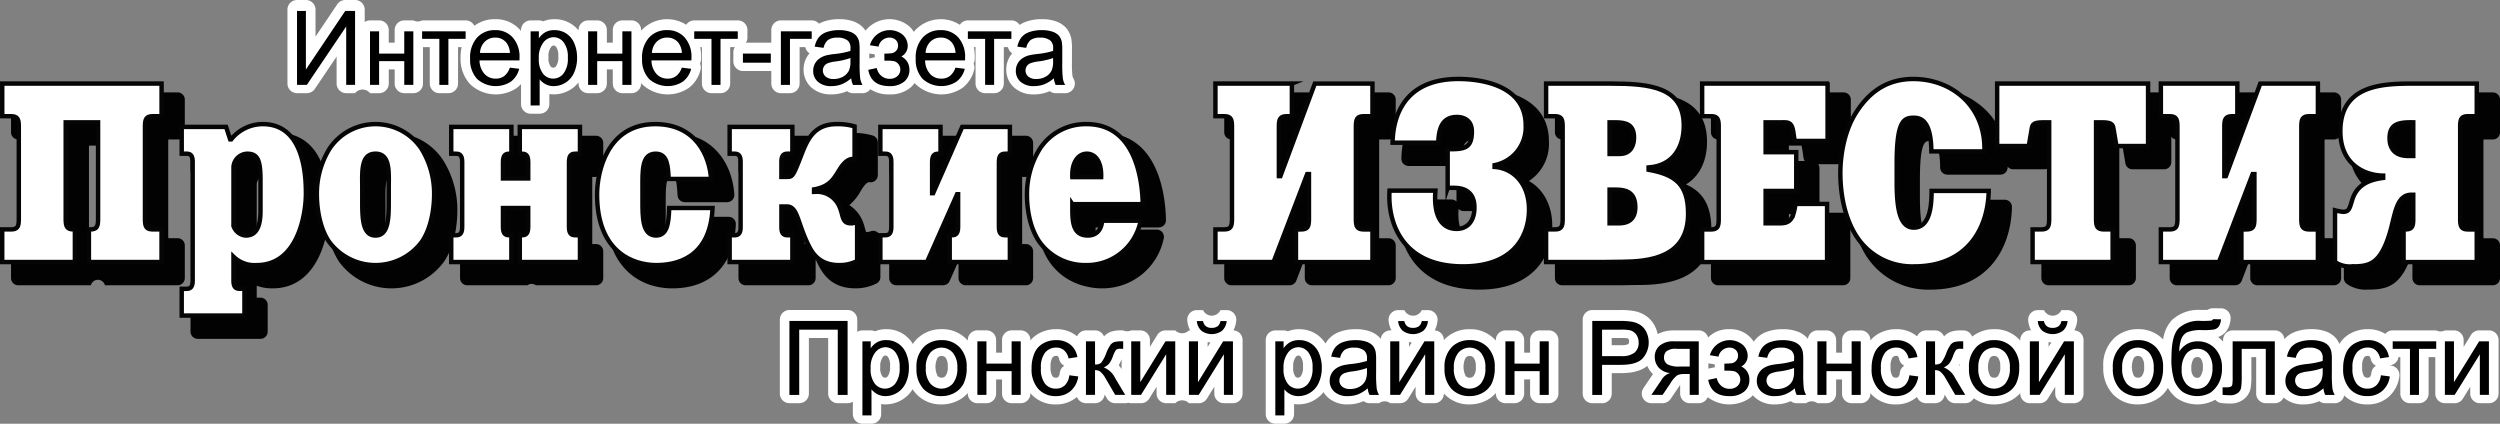 <svg xmlns="http://www.w3.org/2000/svg" id="Layer_1" data-name="Layer 1" width="563.48" height="95.504" viewBox="0 0 563.48 95.504">
  <rect x="0" y="0" width="563.48" height="95.504" fill="#808080" stroke="none"/>
  <defs>
    <style>
      .cls-1 {
        fill: #020202;
      }

      .cls-2, .cls-3 {
        fill: #fff;
      }

      .cls-2 {
        stroke: #050505;
        stroke-miterlimit: 22.926;
      }
    </style>
  </defs>
  <title>logo</title>
  <g>
    <g>
      <g>
        <path class="cls-1" d="M389.173,169.527H353.258a1.626,1.626,0,0,0-1.627,1.627v7.355a1.626,1.626,0,0,0,1.627,1.627h1.954c0.048,0,.089,0,0.126,0a6.209,6.209,0,0,1,.029.669v20.917a6.209,6.209,0,0,1-.029.669c-0.037,0-.078,0-0.126,0h-1.954a1.626,1.626,0,0,0-1.627,1.627v7.355A1.626,1.626,0,0,0,353.258,213h16.377a1.627,1.627,0,0,1,3.16,0h16.377a1.626,1.626,0,0,0,1.627-1.627v-7.355a1.626,1.626,0,0,0-1.627-1.627h-1.954l-0.127,0a6.209,6.209,0,0,1-.029-0.669V180.807a6.209,6.209,0,0,1,.029-0.669l0.127,0h1.954a1.626,1.626,0,0,0,1.627-1.627v-7.355A1.626,1.626,0,0,0,389.173,169.527Zm-17.958,34.109a1.627,1.627,0,0,0-1.58-1.239h-0.287c-0.048,0-.089,0-0.126,0a6.209,6.209,0,0,1-.029-0.669v-20.21h4.045v20.21a6.394,6.394,0,0,1-.028.669l-0.127,0H372.8A1.628,1.628,0,0,0,371.215,203.635Z" transform="translate(-349.143 -148.701)"/>
        <path class="cls-1" d="M437.391,178.664a13.557,13.557,0,0,0-11.706,6.255,19.161,19.161,0,0,0-2.62,6.435c-1.311-10.912-7.32-12.69-11.076-12.69a11.152,11.152,0,0,0-6.574,2.227l-0.155-.474a1.626,1.626,0,0,0-1.546-1.121h-10a1.626,1.626,0,0,0-1.627,1.627v6.034a1.626,1.626,0,0,0,1.627,1.627h0.838c0,0.06.006,0.131,0.006,0.212v26.778c0,0.082,0,.152-0.006.212h-0.838a1.626,1.626,0,0,0-1.627,1.627v6.034a1.626,1.626,0,0,0,1.627,1.627h14.136a1.626,1.626,0,0,0,1.627-1.627v-6.034a1.626,1.626,0,0,0-1.627-1.627h-0.838c0-.06-0.006-0.131-0.006-0.212v-2.467a10.272,10.272,0,0,0,3.6.588c7.9,0,11.234-7.146,12.3-13.182a18.36,18.36,0,0,0,2.61,7.114,14.642,14.642,0,0,0,23.739,0c2.684-4.027,2.974-9.367,2.974-11.476a21.009,21.009,0,0,0-3.134-11.226A13.559,13.559,0,0,0,437.391,178.664Zm-1.369,15c-0.019-1.761-.044-4.172.637-4.862a1.331,1.331,0,0,1,1.463,0c0.682,0.689.656,3.1,0.637,4.861,0,0.354-.007.705-0.007,1.051v2.873c0,3.386-.1,6.188-1.362,6.188s-1.361-2.8-1.361-6.188v-2.873C436.03,194.368,436.027,194.015,436.023,193.662Zm-26.177-.731v6.953c0,3.89-1.2,3.89-1.706,3.89a1.475,1.475,0,0,1-1.131-.912V190.089c0.294-1.507,1.149-1.507,1.476-1.507C409.275,188.582,409.846,188.582,409.846,192.932Z" transform="translate(-349.143 -148.701)"/>
        <path class="cls-1" d="M483.48,179.3H469.919a1.627,1.627,0,0,1-1.9,0H454.461a1.626,1.626,0,0,0-1.627,1.627v6.034a1.626,1.626,0,0,0,1.627,1.627H455.3c0,0.06.006,0.131,0.006,0.212v14.711c0,0.082,0,.152-0.006.212h-0.839a1.626,1.626,0,0,0-1.627,1.627v6.034A1.626,1.626,0,0,0,454.461,213h13.561a1.627,1.627,0,0,1,1.9,0H483.48a1.626,1.626,0,0,0,1.627-1.627v-6.034a1.626,1.626,0,0,0-1.627-1.627h-0.839c0-.06-0.006-0.131-0.006-0.212V188.794c0-.082,0-0.152.006-0.212h0.838a1.626,1.626,0,0,0,1.627-1.627v-6.034A1.626,1.626,0,0,0,483.48,179.3Zm-14.509,8.982a1.617,1.617,0,0,0,.948.3h0.264c0,0.06.006,0.131,0.006,0.212V190.9h-2.436v-2.109c0-.082,0-0.152.006-0.212h0.264A1.617,1.617,0,0,0,468.971,188.277Zm0,15.745a1.617,1.617,0,0,0-.948-0.3h-0.264c0-.06-0.006-0.131-0.006-0.212v-2.683h2.436v2.683c0,0.082,0,.152-0.006.212h-0.264A1.617,1.617,0,0,0,468.971,204.022Z" transform="translate(-349.143 -148.701)"/>
        <path class="cls-1" d="M513.366,197.569H503.6a1.626,1.626,0,0,0-1.625,1.573c-0.14,4.279-.725,4.633-1.363,4.633-0.321,0-.761,0-1.092-1.273a21.19,21.19,0,0,1-.327-4.723v-3.754c0-2.024-.01-4.543.688-5.242a0.831,0.831,0,0,1,.675-0.2c0.791,0,1.086.529,1.277,3.66l0.032,0.509a1.626,1.626,0,0,0,1.623,1.521h9.539a1.627,1.627,0,0,0,1.624-1.722c-0.377-6.4-4.325-13.885-14.209-13.885-11.626,0-14.728,10.992-14.728,17.486,0,12.935,7.727,17.544,14.958,17.544,8.7,0,13.918-5.258,14.325-14.426A1.626,1.626,0,0,0,513.366,197.569Z" transform="translate(-349.143 -148.701)"/>
        <path class="cls-1" d="M546.878,201.02a1.626,1.626,0,0,0-1.5-.187,3.043,3.043,0,0,1-.867.184,1.291,1.291,0,0,1-.152-0.008,6.612,6.612,0,0,1-.257-0.839,11.6,11.6,0,0,0-.583-1.769,7.723,7.723,0,0,0-2.951-3.467,10.8,10.8,0,0,0,2.507-3.077c0.193-.312.388-0.629,0.577-0.909,0.888-1.243,1.293-1.2,1.532-1.169A1.627,1.627,0,0,0,547,188.162v-7.355a1.626,1.626,0,0,0-1.137-1.551,14.95,14.95,0,0,0-4.512-.592c-4.736,0-6.955,2.541-8.372,5.38v-3.122a1.626,1.626,0,0,0-1.627-1.627H517.219a1.626,1.626,0,0,0-1.627,1.627v6.034a1.626,1.626,0,0,0,1.627,1.627h0.838c0,0.06.006,0.131,0.006,0.212v14.711c0,0.082,0,.152-0.006.212h-0.839a1.626,1.626,0,0,0-1.627,1.627v6.034A1.626,1.626,0,0,0,517.219,213h14.136a1.626,1.626,0,0,0,1.627-1.627v-4.24q0.084,0.189.172,0.382c1,2.158,2.85,6.174,8.774,6.174a10.243,10.243,0,0,0,4.75-1.091,1.627,1.627,0,0,0,.9-1.455v-8.792A1.627,1.627,0,0,0,546.878,201.02Zm-16.367-11.039v-1.187c0-.082,0-0.152.006-0.212H531.1C530.894,189.1,530.688,189.6,530.511,189.981Zm0.844,13.736h-0.839c0-.06-0.006-0.131-0.006-0.212v-2.687a14.647,14.647,0,0,1,1,2.49q0.074,0.214.153,0.439A1.639,1.639,0,0,0,531.355,203.717Z" transform="translate(-349.143 -148.701)"/>
        <path class="cls-1" d="M580.375,179.3H569.629a1.625,1.625,0,0,0-1.489.973l-1.769,4.034v-3.381a1.626,1.626,0,0,0-1.627-1.627H551.183a1.626,1.626,0,0,0-1.627,1.627v6.034a1.626,1.626,0,0,0,1.627,1.627h0.839c0,0.06.006,0.131,0.006,0.212v14.711c0,0.082,0,.152-0.006.212h-0.839a1.626,1.626,0,0,0-1.627,1.627v6.034A1.626,1.626,0,0,0,551.183,213H561.7a1.627,1.627,0,0,0,1.487-.967l2-4.511v3.851A1.626,1.626,0,0,0,566.813,213h13.562A1.626,1.626,0,0,0,582,211.378v-6.034a1.626,1.626,0,0,0-1.627-1.627h-0.839c0-.06-0.006-0.131-0.006-0.212V188.794c0-.082,0-0.152.006-0.212h0.839A1.626,1.626,0,0,0,582,186.956v-6.034A1.626,1.626,0,0,0,580.375,179.3Zm-13.5,24.422,0.206-.465v0.253c0,0.082,0,.152-0.006.212h-0.2Zm-2.382-15.135-0.015.035,0-.035h0.014Z" transform="translate(-349.143 -148.701)"/>
        <path class="cls-1" d="M611.475,199.475a1.626,1.626,0,0,0,.468-1.166c-0.069-4.608-1.3-19.645-14.268-19.645a13.87,13.87,0,0,0-11.866,6.237,20.72,20.72,0,0,0-3.207,11.307c0,2.563.386,7.445,2.974,11.36,3.789,5.684,10.043,6.126,11.869,6.126a14.081,14.081,0,0,0,14.006-11.3,1.626,1.626,0,0,0-1.594-1.949H601.18a1.626,1.626,0,0,0-1.62,1.486c-0.142,1.628-.887,1.847-1.6,1.847-0.95,0-1.849,0-1.878-3.815h14.233A1.626,1.626,0,0,0,611.475,199.475Zm-15.317-8.859a3.147,3.147,0,0,1,.71-1.642,1.124,1.124,0,0,1,1.67-.044,3.166,3.166,0,0,1,.7,1.687h-3.078Z" transform="translate(-349.143 -148.701)"/>
        <path class="cls-1" d="M662.1,169.527H649.109a1.626,1.626,0,0,0-1.524,1.059l-2.021,5.434v-4.867a1.626,1.626,0,0,0-1.627-1.627H626.7a1.626,1.626,0,0,0-1.627,1.627v7.355a1.626,1.626,0,0,0,1.627,1.627h1.954c0.048,0,.089,0,0.126,0a6.209,6.209,0,0,1,.029.669v20.917a6.209,6.209,0,0,1-.029.669c-0.037,0-.078,0-0.126,0H626.7a1.626,1.626,0,0,0-1.627,1.627v7.355A1.626,1.626,0,0,0,626.7,213h13.1a1.626,1.626,0,0,0,1.519-1.045l1.911-4.994v4.413A1.626,1.626,0,0,0,644.856,213H662.1a1.626,1.626,0,0,0,1.627-1.627v-7.355A1.626,1.626,0,0,0,662.1,202.4h-1.954l-0.127,0a6.209,6.209,0,0,1-.029-0.669V180.807a6.209,6.209,0,0,1,.029-0.669l0.127,0H662.1a1.626,1.626,0,0,0,1.627-1.627v-7.355A1.626,1.626,0,0,0,662.1,169.527ZM644.978,202.4l1.183-3.092v2.42a6.209,6.209,0,0,1-.029.669l-0.127,0h-1.028Zm-0.944-22.263-1.4,3.767v-3.093a6.209,6.209,0,0,1,.029-0.669c0.037,0,.078,0,0.126,0h1.149Z" transform="translate(-349.143 -148.701)"/>
        <path class="cls-1" d="M693.759,189.5a10.042,10.042,0,0,0,4.5-8.924c0-11.213-12.856-12.085-16.8-12.085-15.109,0-16.412,12.227-16.452,15.975a1.626,1.626,0,0,0,1.627,1.643h10.286a1.627,1.627,0,0,0,.5-0.078v8.087a1.626,1.626,0,0,0-1.132-.459H665.95a1.627,1.627,0,0,0-1.623,1.515c-0.172,2.511-.09,8.865,4.367,13.637,3.2,3.429,7.847,5.168,13.805,5.168,12.172,0,16.509-7.46,16.509-14.441C699.009,194.993,696.978,191.307,693.759,189.5Zm-12.638-9.194c1.764,0,1.764,1.073,1.764,1.649a2.852,2.852,0,0,1-.392,1.943c-0.5.481-2.523,0.423-3.392,0.4a1.573,1.573,0,0,0-.542.076C678.729,180.308,680.109,180.308,681.12,180.308Zm-3.233,15.483a1.621,1.621,0,0,0,1.165.491h1.379c2.179,0,3.029.785,3.029,2.8,0,2.124-.806,3.2-2.4,3.2a2.585,2.585,0,0,1-2.017-.806C678.122,200.473,677.714,198.462,677.887,195.791Z" transform="translate(-349.143 -148.701)"/>
        <path class="cls-1" d="M729.141,190.27c3.011-1.8,4.751-5.2,4.751-9.635,0-11.108-10.938-11.108-18.176-11.108h-14.48a1.626,1.626,0,0,0-1.627,1.627v7.355a1.626,1.626,0,0,0,1.627,1.627h1.954c0.048,0,.089,0,0.126,0a6.209,6.209,0,0,1,.029.669v20.917a6.209,6.209,0,0,1-.029.669c-0.037,0-.078,0-0.126,0h-1.954a1.626,1.626,0,0,0-1.627,1.627v7.355A1.626,1.626,0,0,0,701.236,213h12.412c0.786,0,1.572-.014,2.358-0.029,0.766-.014,1.531-0.029,2.312-0.029,4.527-.043,16.552-0.158,16.552-12.487C734.869,194.669,732.7,191.828,729.141,190.27Zm-9.419,8.753c0,1.472-.522,1.993-1.994,1.993h-0.557v-4.331C719.049,196.709,719.722,197.1,719.722,199.023Zm-1.936-13.636h-0.615v-3.868c2.173,0.05,2.263.587,2.263,1.817C719.434,185.387,718.321,185.387,717.785,185.387Z" transform="translate(-349.143 -148.701)"/>
        <path class="cls-1" d="M764.564,196.65h-5.981a1.624,1.624,0,0,0,.654-1.3v-8.735a1.619,1.619,0,0,0-.273-0.9h5.714a1.626,1.626,0,0,0,1.627-1.627v-12.93a1.626,1.626,0,0,0-1.627-1.627H736.407a1.626,1.626,0,0,0-1.627,1.627v7.355a1.626,1.626,0,0,0,1.627,1.627h1.954c0.048,0,.089,0,0.126,0a6.209,6.209,0,0,1,.029.669v20.917a6.209,6.209,0,0,1-.029.669c-0.037,0-.078,0-0.126,0h-1.954a1.626,1.626,0,0,0-1.627,1.627v7.355A1.626,1.626,0,0,0,736.407,213h28.157a1.626,1.626,0,0,0,1.627-1.627v-13.1A1.626,1.626,0,0,0,764.564,196.65Zm-8.744,1.464a10.572,10.572,0,0,1-.4,1.952c-0.266.921-.526,0.966-1.828,0.951h-1.246v-4.045h4.125A1.626,1.626,0,0,0,755.82,198.114Zm-3.478-16.6,2.166,0c0.214,0,.491-0.006.657,0.01a2.455,2.455,0,0,1,.112.384c0.061,0.274.1,0.565,0.169,1.023,0.053,0.361.119,0.812,0.215,1.41a1.613,1.613,0,0,0,.252.645h-3.57v-3.47Z" transform="translate(-349.143 -148.701)"/>
        <path class="cls-1" d="M875.193,169.527H862.206a1.626,1.626,0,0,0-1.524,1.059l-2.021,5.434v-4.867a1.626,1.626,0,0,0-1.627-1.627H839.8a1.614,1.614,0,0,1-2.877,0H802.9a1.626,1.626,0,0,0-1.627,1.627V182A16.327,16.327,0,0,0,797,173.78a17.844,17.844,0,0,0-13.013-5.287c-6.021,0-10.68,2.708-14.241,8.274-3.545,5.515-3.821,12.492-3.821,14.5,0,3.993.629,9.794,3.629,14.756a16.533,16.533,0,0,0,14.661,7.959c13.3,0,18.225-9.61,18.405-18.6A1.626,1.626,0,0,0,801,193.719H788.128a1.626,1.626,0,0,0-1.627,1.627c0,6.648-1.8,6.648-2.4,6.648-1.5,0-2.224-2.87-2.224-8.774v-4.08c0-8.659,1.233-8.659,2.224-8.659,0.626,0,2.289,0,2.338,5.972a1.627,1.627,0,0,0,1.627,1.613h11.953a1.627,1.627,0,0,0,1.625-1.57c0-.081,0-0.158,0-0.239a1.615,1.615,0,0,0,1.254.6h7.125a1.627,1.627,0,0,0,1.6-1.354l0.636-3.758c0.01-.06.017-0.117,0.025-0.172a5.485,5.485,0,0,1,.706-0.056v20.206a6.209,6.209,0,0,1-.029.669l-0.127,0h-1.954a1.626,1.626,0,0,0-1.627,1.627v7.355A1.626,1.626,0,0,0,810.887,213h18.044a1.626,1.626,0,0,0,1.627-1.627v-7.355a1.626,1.626,0,0,0-1.627-1.627h-1.954l-0.127,0a6.394,6.394,0,0,1-.028-0.669V181.518a5.485,5.485,0,0,1,.706.056c0.008,0.055.015,0.113,0.025,0.173l0.635,3.757a1.627,1.627,0,0,0,1.6,1.355h7.126a1.626,1.626,0,0,0,1.627-1.627v-5.694a1.616,1.616,0,0,0,1.251.6h1.954c0.048,0,.089,0,0.126,0a6.209,6.209,0,0,1,.029.669v20.917a6.209,6.209,0,0,1-.029.669c-0.037,0-.078,0-0.126,0H839.8a1.626,1.626,0,0,0-1.627,1.627v7.355A1.626,1.626,0,0,0,839.8,213h13.1a1.626,1.626,0,0,0,1.519-1.045l1.911-4.994v4.413A1.626,1.626,0,0,0,857.953,213h17.239a1.626,1.626,0,0,0,1.627-1.627v-7.355a1.626,1.626,0,0,0-1.627-1.627h-1.954l-0.127,0a6.209,6.209,0,0,1-.029-0.669V180.807a6.209,6.209,0,0,1,.029-0.669l0.127,0h1.954a1.626,1.626,0,0,0,1.627-1.627v-7.355A1.626,1.626,0,0,0,875.193,169.527ZM858.075,202.4l1.183-3.092v2.42a6.209,6.209,0,0,1-.029.669l-0.127,0h-1.028Zm-0.944-22.263-1.4,3.767v-3.093a6.209,6.209,0,0,1,.029-0.669c0.037,0,.078,0,0.126,0h1.149Z" transform="translate(-349.143 -148.701)"/>
        <path class="cls-1" d="M908.917,180.138l0.127,0H911a1.626,1.626,0,0,0,1.627-1.627v-7.355A1.626,1.626,0,0,0,911,169.527H897.148c-6.927,0-18.521,0-18.521,12.372,0,5.43,2.657,8.842,6.134,10.475A7.866,7.866,0,0,0,881.34,197l-0.1.346c-0.12.4-.253,0.844-0.354,1.085h-0.051a7.108,7.108,0,0,1-.923-0.19c-0.244-.06-0.455-0.11-0.592-0.133a1.626,1.626,0,0,0-1.895,1.6v11.665a1.627,1.627,0,0,0,.724,1.353,7.436,7.436,0,0,0,4.7,1.25c4.16,0,7.533-.6,9.936-8.135,0.035-.107.069-0.215,0.1-0.323v5.855A1.626,1.626,0,0,0,894.505,213H911a1.626,1.626,0,0,0,1.627-1.627v-7.355A1.626,1.626,0,0,0,911,202.4h-1.954l-0.127,0a6.209,6.209,0,0,1-.029-0.669V180.807A6.209,6.209,0,0,1,908.917,180.138Zm-13.855,1.407v4.283a2,2,0,0,1-2.091-2.32,2.316,2.316,0,0,1,.362-1.482A3.115,3.115,0,0,1,895.062,181.545Zm-1.423,21.1a13.359,13.359,0,0,1,1.423-4.161v3.239a6.209,6.209,0,0,1-.029.669l-0.127,0h-0.4A1.622,1.622,0,0,0,893.639,202.645Z" transform="translate(-349.143 -148.701)"/>
      </g>
      <g>
        <path class="cls-2" d="M363.952,198.109c0,1.666.287,2.3,1.781,2.3h0.287v7.355H349.643v-7.355H351.6c1.494,0,1.781-.632,1.781-2.3V177.192c0-1.666-.287-2.3-1.781-2.3h-1.954v-7.355h35.915v7.355H383.6c-1.494,0-1.782.632-1.782,2.3v20.917c0,1.666.287,2.3,1.782,2.3h1.954v7.355H369.181v-7.355h0.287c1.494,0,1.781-.632,1.781-2.3V176.273h-7.3v21.836Z" transform="translate(-349.143 -148.701)"/>
        <path class="cls-2" d="M400.1,177.307l0.92,2.816h0.23a9.106,9.106,0,0,1,7.126-3.447c9.539,0,9.711,12.3,9.711,15.688,0,4.482-1.724,16.089-11.091,16.089a6.78,6.78,0,0,1-5.229-1.9v5.4c0,1.781.8,1.839,1.551,1.839h0.92v6.034H390.1V213.8h0.919c0.747,0,1.552-.058,1.552-1.839V185.18c0-1.781-.8-1.839-1.552-1.839H390.1v-6.034h10Zm1.667,22.3a3.158,3.158,0,0,0,2.758,2.184c1.667,0,3.333-.92,3.333-5.517v-6.953c0-4.54-.632-5.976-2.988-5.976a3.2,3.2,0,0,0-3.1,2.988V199.6Z" transform="translate(-349.143 -148.701)"/>
        <path class="cls-2" d="M444.121,182.192a19.238,19.238,0,0,1,2.873,10.343c0,1.954-.287,6.953-2.7,10.573a13.019,13.019,0,0,1-21.032,0c-2.413-3.62-2.7-8.62-2.7-10.573a19.238,19.238,0,0,1,2.873-10.343A12.455,12.455,0,0,1,444.121,182.192Zm-7.355,11.78V191.1c0-3.563.4-7.758-2.988-7.758s-2.988,4.195-2.988,7.758v2.873c0,3.735,0,7.815,2.988,7.815S436.765,197.707,436.765,193.972Z" transform="translate(-349.143 -148.701)"/>
        <path class="cls-2" d="M468.2,188.915V185.18c0-1.781-.8-1.839-1.551-1.839H466.3v-6.034h13.561v6.034h-0.919c-0.747,0-1.552.058-1.552,1.839v14.711c0,1.782.8,1.839,1.552,1.839h0.919v6.034H466.3v-6.034h0.345c0.747,0,1.551-.057,1.551-1.839v-4.31h-5.689v4.31c0,1.782.8,1.839,1.551,1.839h0.345v6.034H450.847v-6.034h0.919c0.747,0,1.552-.057,1.552-1.839V185.18c0-1.781-.8-1.839-1.552-1.839h-0.919v-6.034h13.561v6.034h-0.345c-0.747,0-1.551.058-1.551,1.839v3.735H468.2Z" transform="translate(-349.143 -148.701)"/>
        <path class="cls-2" d="M509.751,195.581c-0.517,11.665-8.677,12.872-12.7,12.872-5.229,0-13.331-2.931-13.331-15.917,0-5.114,2.3-15.86,13.1-15.86,9.367,0,12.3,7.47,12.585,12.355h-9.539c-0.173-2.644-.173-5.689-2.931-5.689-3.16,0-2.988,3.793-2.988,7.643v2.988c0,3.562-.058,7.815,3.045,7.815,2.528,0,2.873-2.7,2.988-6.206h9.769Z" transform="translate(-349.143 -148.701)"/>
        <path class="cls-2" d="M526.361,188.571c1.379,0,1.436.057,3.16-4.31,1.436-3.735,2.816-7.585,8.217-7.585a13.42,13.42,0,0,1,4.022.517v7.355c-0.977-.115-1.9.23-3.045,1.839-1.436,2.126-2.126,4.31-6.091,5v0.574a5.519,5.519,0,0,1,5.8,3.505c0.8,1.839.46,3.563,2.471,3.563a4.566,4.566,0,0,0,1.437-.287v8.792a8.627,8.627,0,0,1-4.023.919c-4.769,0-6.263-2.988-7.3-5.229-2.184-4.769-2.184-7.988-4.54-7.988H525.27v4.655c0,1.782.8,1.839,1.551,1.839h0.92v6.034H513.6v-6.034h0.919c0.747,0,1.552-.057,1.552-1.839V185.18c0-1.781-.8-1.839-1.552-1.839H513.6v-6.034h14.136v6.034h-0.92c-0.747,0-1.551.058-1.551,1.839v3.391h1.092Z" transform="translate(-349.143 -148.701)"/>
        <path class="cls-2" d="M558.084,207.763H547.569v-6.034h0.919c0.747,0,1.552-.057,1.552-1.839V185.18c0-1.781-.8-1.839-1.552-1.839h-0.919v-6.034H561.13v6.034h-0.345c-0.747,0-1.551.058-1.551,1.839v7.068h0.23l6.551-14.941H576.76v6.034h-0.92c-0.747,0-1.551.058-1.551,1.839v14.711c0,1.782.8,1.839,1.551,1.839h0.92v6.034H563.2v-6.034h0.345c0.747,0,1.551-.057,1.551-1.839v-7.413h-0.23Z" transform="translate(-349.143 -148.701)"/>
        <path class="cls-2" d="M590.842,194.719v1.437c0,3.16.46,5.631,3.505,5.631,1.379,0,2.988-.69,3.218-3.333h8.677a12.374,12.374,0,0,1-12.412,10,12.625,12.625,0,0,1-10.516-5.4c-2.241-3.39-2.7-7.757-2.7-10.458a19.274,19.274,0,0,1,2.931-10.4,12.324,12.324,0,0,1,10.516-5.517c11.722,0,12.584,14.193,12.642,18.043h-15.86Zm6.493-6.091c0.115-3.678-1.436-5.287-3.218-5.287-1.954,0-3.448,1.954-3.275,5.287h6.493Z" transform="translate(-349.143 -148.701)"/>
        <path class="cls-2" d="M640.323,167.539v7.355h-1.149c-1.494,0-1.781.632-1.781,2.3V188.4h0.345l7.758-20.859h12.987v7.355h-1.954c-1.494,0-1.782.632-1.782,2.3v20.917c0,1.666.287,2.3,1.782,2.3h1.954v7.355H641.242v-7.355h1.149c1.494,0,1.782-.632,1.782-2.3V187.938h-0.4l-7.585,19.825h-13.1v-7.355h1.954c1.494,0,1.781-.632,1.781-2.3V177.192c0-1.666-.287-2.3-1.781-2.3h-1.954v-7.355h17.239Z" transform="translate(-349.143 -148.701)"/>
        <path class="cls-2" d="M675.437,191.041v-8.734c3.907,0.115,5.459-.287,5.459-3.965,0-2.586-1.839-3.275-3.39-3.275-3.16,0-4.08,2.356-4.195,5.8H663.025c0.058-5.459,2.3-14.365,14.826-14.365,2.356,0,15.17.23,15.17,10.458a8.694,8.694,0,0,1-7.011,8.964v0.4c4.195,0.287,7.758,3.735,7.758,9.6,0,5.171-2.758,12.814-14.883,12.814-14.079,0-17.01-10.344-16.55-17.067h10.343c-0.517,6.264,1.782,8.62,4.769,8.62,2.3,0,4.023-1.551,4.023-4.827,0-4.194-3.276-4.425-4.655-4.425h-1.379Z" transform="translate(-349.143 -148.701)"/>
        <path class="cls-2" d="M712.1,167.539c8.907,0,16.55.747,16.55,9.482,0,4.827-2.356,9.022-7.93,9.424v0.517c5.861,1.092,8.907,3.1,8.907,9.884,0,10.056-8.964,10.8-14.94,10.86-1.551,0-3.1.058-4.655,0.058H697.621v-7.355h1.954c1.494,0,1.781-.632,1.781-2.3V177.192c0-1.666-.287-2.3-1.781-2.3h-1.954v-7.355H712.1ZM711.93,183.4h2.241c2.643,0,3.275-2.069,3.275-3.678,0-2.931-1.724-3.448-4.252-3.448H711.93V183.4Zm0,15.63h2.184c1.264,0,3.62-.345,3.62-3.62,0-3.62-2.414-3.965-4.368-3.965H711.93v7.585Z" transform="translate(-349.143 -148.701)"/>
        <path class="cls-2" d="M761.065,167.539v12.93h-7.413c-0.23-1.437-.287-2.011-0.4-2.529-0.4-1.839-1.322-1.666-2.7-1.666H747.1V183H754v8.735h-6.9v7.3h2.873c1.207,0,2.759.058,3.391-2.126a12,12,0,0,0,.46-2.241h7.126v13.1H732.793v-7.355h1.954c1.494,0,1.781-.632,1.781-2.3V177.192c0-1.666-.287-2.3-1.781-2.3h-1.954v-7.355h28.272Z" transform="translate(-349.143 -148.701)"/>
        <path class="cls-2" d="M797.385,191.731c-0.173,8.619-4.942,17.009-16.779,17.009a14.913,14.913,0,0,1-13.274-7.183c-2.988-4.942-3.39-10.8-3.39-13.906,0-2.643.46-8.792,3.562-13.619,3.161-4.942,7.3-7.527,12.872-7.527,8.964,0,16.377,6.436,16.032,16.319H784.456c-0.057-7.01-2.413-7.585-3.965-7.585-2.241,0-3.85.632-3.85,10.286v4.08c0,5.746.574,10.4,3.85,10.4,3.563,0,4.022-4.655,4.022-8.274h12.872Z" transform="translate(-349.143 -148.701)"/>
        <path class="cls-2" d="M833.3,167.539v14.078h-7.126l-0.574-3.39c-0.23-1.264-.058-1.954-2.7-1.954h-1.322v21.836c0,1.666.287,2.3,1.781,2.3h1.954v7.355H807.273v-7.355h1.954c1.494,0,1.782-.632,1.782-2.3V176.273h-1.322c-2.644,0-2.471.689-2.7,1.954l-0.575,3.39h-7.125V167.539H833.3Z" transform="translate(-349.143 -148.701)"/>
        <path class="cls-2" d="M853.42,167.539v7.355H852.27c-1.494,0-1.781.632-1.781,2.3V188.4h0.345l7.758-20.859h12.987v7.355h-1.954c-1.494,0-1.782.632-1.782,2.3v20.917c0,1.666.287,2.3,1.782,2.3h1.954v7.355H854.339v-7.355h1.149c1.494,0,1.782-.632,1.782-2.3V187.938h-0.4l-7.585,19.825h-13.1v-7.355h1.954c1.494,0,1.781-.632,1.781-2.3V177.192c0-1.666-.287-2.3-1.781-2.3h-1.954v-7.355H853.42Z" transform="translate(-349.143 -148.701)"/>
        <path class="cls-2" d="M907.382,174.894h-1.954c-1.494,0-1.782.632-1.782,2.3v20.917c0,1.666.287,2.3,1.782,2.3h1.954v7.355H890.891v-7.355h0.4c1.494,0,1.782-.632,1.782-2.3v-5.517h-0.4c-3.62,0-3.678,4.884-5.057,9.136-2.126,6.666-4.655,7.011-8.389,7.011a5.9,5.9,0,0,1-3.793-.977V196.1a12.228,12.228,0,0,0,1.781.345c1.379,0,1.494-.689,2.069-2.586,0.977-3.275,3.448-4.6,7.011-5.056v-0.517c-4.08-.058-9.654-2.413-9.654-10,0-10.746,10.056-10.746,16.894-10.746h13.849v7.355Zm-14.308,1.379c-3.448-.058-5.344.4-5.344,3.62,0,1.322.46,3.965,4.195,3.965h1.149v-7.585Z" transform="translate(-349.143 -148.701)"/>
      </g>
    </g>
    <path class="cls-3" d="M698.227,223.167H696.18a2.171,2.171,0,0,0-2.169,2.169v2.856h-1.336v-2.856a2.171,2.171,0,0,0-2.169-2.169h-2.046a2.171,2.171,0,0,0-2.169,2.169v0.152c-0.088-.1-0.17-0.206-0.264-0.3a7.534,7.534,0,0,0-5.628-2.29,7.763,7.763,0,0,0-5.217,1.87,7.006,7.006,0,0,0-.595.582v-0.011a2.171,2.171,0,0,0-2.083-2.167,6.056,6.056,0,0,0,.646-2.144A2.168,2.168,0,0,0,671,218.6h-1.4a2.159,2.159,0,0,1-3.922,0h-1.4a2.17,2.17,0,0,0-2.154,2.425,6.1,6.1,0,0,0,.642,2.145H662.5a2.164,2.164,0,0,0-2.144,1.925c-0.033-.043-0.06-0.09-0.095-0.131a5.438,5.438,0,0,0-2.329-1.564,9.267,9.267,0,0,0-3.276-.5,10.245,10.245,0,0,0-3.477.555,6.072,6.072,0,0,0-2.77,1.909,5.928,5.928,0,0,0-.514.766,6.825,6.825,0,0,0-1.988-2.065,6.921,6.921,0,0,0-3.939-1.165,6.5,6.5,0,0,0-2.56.486,2.17,2.17,0,0,0-.941-0.214H636.6a2.171,2.171,0,0,0-2.169,2.169v16.7A2.171,2.171,0,0,0,636.6,244.2h2.046a2.171,2.171,0,0,0,2.169-2.169v-2.261a7.121,7.121,0,0,0,4.815-1.042,6.934,6.934,0,0,0,1.822-1.645,5.437,5.437,0,0,0,1.012,1.226,6.485,6.485,0,0,0,4.517,1.537,8.528,8.528,0,0,0,3.026-.538q0.238-.091.48-0.2a2.159,2.159,0,0,0,1.349.468h2.137a2.1,2.1,0,0,1,2.524,0H664.7a2.158,2.158,0,0,0,1.844-1.026l1.661-2.68v1.538a2.171,2.171,0,0,0,2.169,2.169h2.046a2.171,2.171,0,0,0,2.169-2.169v-0.025c0.051,0.057.1,0.119,0.15,0.174a7.539,7.539,0,0,0,5.662,2.292,8.1,8.1,0,0,0,3.968-1.01,7.191,7.191,0,0,0,1.924-1.562v0.131a2.171,2.171,0,0,0,2.169,2.169h2.046a2.171,2.171,0,0,0,2.169-2.169v-3.186h1.336v3.186a2.171,2.171,0,0,0,2.169,2.169h2.046a2.171,2.171,0,0,0,2.169-2.169V225.335A2.171,2.171,0,0,0,698.227,223.167Zm-18.746,6.173h0a1.2,1.2,0,0,1,1.823.006,3.124,3.124,0,0,1,.474,1.959,3.219,3.219,0,0,1-.478,2.109,1.059,1.059,0,0,1-.9.417,1.091,1.091,0,0,1-.916-0.414A4.638,4.638,0,0,1,679.481,229.339Zm-12.771-2.451v-1.07q0.3,0.041.626,0.053Zm-25.58,2.378a0.822,0.822,0,0,1,.639-0.432,0.7,0.7,0,0,1,.6.363,3.284,3.284,0,0,1,.452,2.073,3.454,3.454,0,0,1-.462,2.178,0.806,0.806,0,0,1-.678.382,0.738,0.738,0,0,1-.631-0.348,3.228,3.228,0,0,1-.429-2.042A3.4,3.4,0,0,1,641.131,229.266Z" transform="translate(-349.143 -148.701)"/>
    <g>
      <path class="cls-3" d="M554.353,168.444a5.608,5.608,0,0,0,.942-1.029c0.075,0.088.152,0.174,0.231,0.257a8.43,8.43,0,0,0,10.536.843,7.3,7.3,0,0,0,2.639-4.04,2.167,2.167,0,0,0-.114-1.452,2.16,2.16,0,0,0,.245-0.935c0.008-.272.012-0.476,0.012-0.613a11.131,11.131,0,0,0-.2-2.151h0.378v8.211a2.171,2.171,0,0,0,2.169,2.169h2.035a2.171,2.171,0,0,0,2.169-2.169v-8.211h0.945a2.186,2.186,0,0,0,.354.831,2.163,2.163,0,0,0,.589.567,5.72,5.72,0,0,0-.664.964,5.459,5.459,0,0,0-.672,2.666,5.377,5.377,0,0,0,1.778,4.088,6.485,6.485,0,0,0,4.517,1.537,8.507,8.507,0,0,0,3.024-.538q0.24-.091.482-0.2a2.159,2.159,0,0,0,1.349.468h2.137a2.168,2.168,0,0,0,1.895-3.222,2.448,2.448,0,0,1-.275-0.765,26.279,26.279,0,0,1-.1-3.24v-2.728a12.685,12.685,0,0,0-.152-2.347,5.378,5.378,0,0,0-1.084-2.314,5.436,5.436,0,0,0-2.33-1.564,9.267,9.267,0,0,0-3.276-.5,10.249,10.249,0,0,0-3.476.555,6.922,6.922,0,0,0-1.485.736,2.169,2.169,0,0,0-1.838-1.019H567.3a2.167,2.167,0,0,0-1.818.988,7.941,7.941,0,0,0-9.954,1.111q-0.218.233-.414,0.489a6.067,6.067,0,0,0-.969-1.2,6.952,6.952,0,0,0-9.93.931,4.832,4.832,0,0,0-.379-0.528,5.436,5.436,0,0,0-2.33-1.564,9.267,9.267,0,0,0-3.276-.5,10.249,10.249,0,0,0-3.476.555,7.1,7.1,0,0,0-1.02.46,2.164,2.164,0,0,0-1.632-.742h-6.946a2.171,2.171,0,0,0-2.169,2.169v2.855c-0.035,0-.069-0.011-0.1-0.011h-5.616a2.151,2.151,0,0,0,.338-1.151v-1.694a2.171,2.171,0,0,0-2.169-2.169h-9.811a2.167,2.167,0,0,0-1.818.988,7.941,7.941,0,0,0-9.954,1.111c-0.076.081-.141,0.17-0.213,0.254v-0.184a2.171,2.171,0,0,0-2.169-2.169h-2.046a2.171,2.171,0,0,0-2.169,2.169v2.856h-1.336v-2.856a2.171,2.171,0,0,0-2.169-2.169h-2.046a2.171,2.171,0,0,0-2.169,2.169v0.087a6.766,6.766,0,0,0-1.486-1.363,6.926,6.926,0,0,0-3.94-1.165,6.5,6.5,0,0,0-2.56.487,2.166,2.166,0,0,0-.941-0.214h-1.864a2.171,2.171,0,0,0-2.169,2.169V155.7c-0.093-.112-0.181-0.229-0.281-0.336a7.277,7.277,0,0,0-5.544-2.339,7.542,7.542,0,0,0-4.7,1.5,2.172,2.172,0,0,0-1.954-1.228h-9.811a2.154,2.154,0,0,1-1.978,0h-2.046a2.171,2.171,0,0,0-2.169,2.169v2.856h-1.336v-2.856a2.171,2.171,0,0,0-2.169-2.169h-2.046a2.154,2.154,0,0,0-1.2.363v-2.787a2.171,2.171,0,0,0-2.169-2.169h-2.217a2.166,2.166,0,0,0-1.8.959l-4.9,7.291v-6.082A2.171,2.171,0,0,0,418.1,148.7h-2a2.171,2.171,0,0,0-2.169,2.169v16.667A2.171,2.171,0,0,0,416.1,169.7H418.3a2.166,2.166,0,0,0,1.8-.956l4.912-7.283v6.071a2.171,2.171,0,0,0,2.169,2.169h2a2.14,2.14,0,0,1,3.365,0H434.6a2.171,2.171,0,0,0,2.169-2.169V164.35H438.1v3.186a2.171,2.171,0,0,0,2.169,2.169h2.046a2.171,2.171,0,0,0,2.169-2.169v-8.211h1.528v8.211a2.171,2.171,0,0,0,2.169,2.169h2.035a2.171,2.171,0,0,0,2.169-2.169v-8.211h0.793a11,11,0,0,0-.23,2.277,8.483,8.483,0,0,0,2.149,6.071,8.43,8.43,0,0,0,10.536.843,6.909,6.909,0,0,0,.946-0.873v4.52a2.171,2.171,0,0,0,2.169,2.169h2.046a2.171,2.171,0,0,0,2.169-2.169V169.9a7.107,7.107,0,0,0,4.815-1.043,6.94,6.94,0,0,0,1.76-1.59v0.267a2.171,2.171,0,0,0,2.169,2.169h2.046a2.171,2.171,0,0,0,2.169-2.169V164.35h1.336v3.186a2.171,2.171,0,0,0,2.169,2.169h2.046a2.171,2.171,0,0,0,2.169-2.169v-0.11c0.071,0.082.136,0.168,0.21,0.246a8.43,8.43,0,0,0,10.536.843,7.3,7.3,0,0,0,2.639-4.04,2.167,2.167,0,0,0-.114-1.452,2.16,2.16,0,0,0,.245-0.935c0.008-.272.012-0.476,0.012-0.613a11.178,11.178,0,0,0-.2-2.151h0.378v8.211a2.171,2.171,0,0,0,2.169,2.169h2.035a2.171,2.171,0,0,0,2.169-2.169v-8.211h1.048a2.151,2.151,0,0,0-.338,1.151v2.058A2.171,2.171,0,0,0,516.6,164.7h6.287c0.036,0,.069-0.009.1-0.011v2.844a2.171,2.171,0,0,0,2.169,2.169H527.2a2.171,2.171,0,0,0,2.169-2.169v-8.211h1.287a2.186,2.186,0,0,0,.354.831,2.163,2.163,0,0,0,.589.567,5.72,5.72,0,0,0-.664.964,5.459,5.459,0,0,0-.672,2.666,5.377,5.377,0,0,0,1.778,4.088,6.485,6.485,0,0,0,4.517,1.537,8.507,8.507,0,0,0,3.024-.538q0.24-.091.482-0.2a2.159,2.159,0,0,0,1.349.468h2.137a2.18,2.18,0,0,0,1.753-.892,7.482,7.482,0,0,0,4.329,1.164A7.034,7.034,0,0,0,554.353,168.444Zm-8.036-7.478v0.641h0l-1.244.265v-1.11Zm-73.037-1.573a0.822,0.822,0,0,1,.639-0.432,0.718,0.718,0,0,1,.6.362,3.285,3.285,0,0,1,.452,2.073,3.454,3.454,0,0,1-.462,2.178,0.806,0.806,0,0,1-.678.382,0.738,0.738,0,0,1-.631-0.348,3.228,3.228,0,0,1-.429-2.042A3.4,3.4,0,0,1,473.28,159.393Z" transform="translate(-349.143 -148.701)"/>
      <path d="M416.09,151.168h2v13.2l8.867-13.2h2.217v16.667h-2V154.67L418.3,167.834H416.09V151.168Z" transform="translate(-349.143 -148.701)"/>
      <path d="M432.54,155.761h2.046v5.025h5.673v-5.025h2.046v12.073H440.26V162.48h-5.673v5.354H432.54V155.761Z" transform="translate(-349.143 -148.701)"/>
      <path d="M444.284,155.761h9.811v1.694h-3.888v10.38h-2.035v-10.38h-3.888v-1.694Z" transform="translate(-349.143 -148.701)"/>
      <path d="M464.054,163.947l2.115,0.261a5.163,5.163,0,0,1-1.853,2.877,6.279,6.279,0,0,1-7.657-.608,6.374,6.374,0,0,1-1.552-4.576,6.672,6.672,0,0,1,1.569-4.73,5.31,5.31,0,0,1,4.069-1.682,5.164,5.164,0,0,1,3.957,1.648,6.551,6.551,0,0,1,1.534,4.638c0,0.122,0,.3-0.011.546h-9a4.641,4.641,0,0,0,1.126,3.047,3.35,3.35,0,0,0,2.524,1.057,3.131,3.131,0,0,0,1.921-.591A3.926,3.926,0,0,0,464.054,163.947Zm-6.719-3.309h6.742a4.1,4.1,0,0,0-.773-2.285,3.139,3.139,0,0,0-2.536-1.182,3.252,3.252,0,0,0-2.37.944A3.736,3.736,0,0,0,457.335,160.638Z" transform="translate(-349.143 -148.701)"/>
      <path d="M468.738,172.461v-16.7H470.6v1.569a4.6,4.6,0,0,1,1.489-1.381,4.089,4.089,0,0,1,2.012-.46,4.772,4.772,0,0,1,2.729.8,4.887,4.887,0,0,1,1.785,2.245,8.206,8.206,0,0,1,.6,3.178,8.075,8.075,0,0,1-.665,3.337,5.016,5.016,0,0,1-1.933,2.274,4.961,4.961,0,0,1-2.666.79,3.849,3.849,0,0,1-1.836-.432,4.17,4.17,0,0,1-1.336-1.091v5.878h-2.046Zm1.853-10.6a5.248,5.248,0,0,0,.944,3.445,2.893,2.893,0,0,0,2.285,1.114,2.958,2.958,0,0,0,2.336-1.154,5.475,5.475,0,0,0,.972-3.575,5.334,5.334,0,0,0-.949-3.456,2.857,2.857,0,0,0-2.268-1.148,2.948,2.948,0,0,0-2.313,1.222A5.468,5.468,0,0,0,470.591,161.866Z" transform="translate(-349.143 -148.701)"/>
      <path d="M481.7,155.761h2.046v5.025h5.673v-5.025h2.046v12.073h-2.046V162.48h-5.673v5.354H481.7V155.761Z" transform="translate(-349.143 -148.701)"/>
      <path d="M502.81,163.947l2.115,0.261a5.163,5.163,0,0,1-1.853,2.877,6.279,6.279,0,0,1-7.657-.608,6.374,6.374,0,0,1-1.552-4.576,6.672,6.672,0,0,1,1.569-4.73,5.31,5.31,0,0,1,4.069-1.682,5.164,5.164,0,0,1,3.957,1.648,6.551,6.551,0,0,1,1.534,4.638c0,0.122,0,.3-0.011.546h-9a4.641,4.641,0,0,0,1.126,3.047,3.35,3.35,0,0,0,2.524,1.057,3.131,3.131,0,0,0,1.921-.591A3.926,3.926,0,0,0,502.81,163.947Zm-6.719-3.309h6.742a4.1,4.1,0,0,0-.773-2.285,3.139,3.139,0,0,0-2.536-1.182,3.252,3.252,0,0,0-2.37.944A3.736,3.736,0,0,0,496.091,160.638Z" transform="translate(-349.143 -148.701)"/>
      <path d="M505.618,155.761h9.811v1.694h-3.888v10.38h-2.035v-10.38h-3.888v-1.694Z" transform="translate(-349.143 -148.701)"/>
      <path d="M516.589,162.832v-2.058h6.287v2.058h-6.287Z" transform="translate(-349.143 -148.701)"/>
      <path d="M525.149,155.761h6.946v1.694h-4.9v10.38h-2.046V155.761Z" transform="translate(-349.143 -148.701)"/>
      <path d="M541,166.345a7.624,7.624,0,0,1-2.189,1.364,6.324,6.324,0,0,1-2.257.4,4.39,4.39,0,0,1-3.058-.972,3.208,3.208,0,0,1-1.068-2.484,3.3,3.3,0,0,1,.4-1.62,3.34,3.34,0,0,1,1.057-1.176,4.97,4.97,0,0,1,1.472-.671,14.624,14.624,0,0,1,1.819-.307,18.717,18.717,0,0,0,3.65-.7c0.007-.28.011-0.459,0.011-0.534a2.259,2.259,0,0,0-.58-1.762,3.426,3.426,0,0,0-2.331-.694,3.618,3.618,0,0,0-2.132.506,3.092,3.092,0,0,0-1.017,1.791l-2-.273a4.949,4.949,0,0,1,.9-2.075,3.935,3.935,0,0,1,1.808-1.216,8.057,8.057,0,0,1,2.74-.426,7.254,7.254,0,0,1,2.512.364,3.315,3.315,0,0,1,1.421.915,3.224,3.224,0,0,1,.636,1.392,11.5,11.5,0,0,1,.1,1.888v2.728a29.059,29.059,0,0,0,.13,3.609,4.568,4.568,0,0,0,.517,1.45h-2.137A4.331,4.331,0,0,1,541,166.345Zm-0.17-4.57a15.01,15.01,0,0,1-3.343.774,7.706,7.706,0,0,0-1.785.409,1.778,1.778,0,0,0-.807.665,1.809,1.809,0,0,0,.336,2.336,2.665,2.665,0,0,0,1.813.546,4.224,4.224,0,0,0,2.1-.517,3.185,3.185,0,0,0,1.353-1.415,4.945,4.945,0,0,0,.33-2.046v-0.751Z" transform="translate(-349.143 -148.701)"/>
      <path d="M548.477,162.378v-1.6a11.714,11.714,0,0,0,1.767-.1,1.66,1.66,0,0,0,.893-0.546,1.61,1.61,0,0,0,.42-1.137,1.692,1.692,0,0,0-.551-1.325,2.058,2.058,0,0,0-1.427-.495,2.516,2.516,0,0,0-2.421,2.035l-1.944-.318a4.638,4.638,0,0,1,7.418-2.342,3.386,3.386,0,0,1,1.1,2.524,2.658,2.658,0,0,1-1.433,2.353,3.446,3.446,0,0,1,1.364,1.245,3.411,3.411,0,0,1,.455,1.791,3.307,3.307,0,0,1-1.182,2.637,4.931,4.931,0,0,1-3.309,1.012q-4.127,0-4.786-3.672l1.921-.409a3.064,3.064,0,0,0,1.063,1.8,2.869,2.869,0,0,0,1.836.637,2.564,2.564,0,0,0,1.722-.586,1.965,1.965,0,0,0,.256-2.723,1.842,1.842,0,0,0-.921-0.654,8.016,8.016,0,0,0-1.774-.131Q548.841,162.366,548.477,162.378Z" transform="translate(-349.143 -148.701)"/>
      <path d="M564.485,163.947l2.115,0.261a5.163,5.163,0,0,1-1.853,2.877,6.279,6.279,0,0,1-7.657-.608,6.374,6.374,0,0,1-1.552-4.576,6.672,6.672,0,0,1,1.569-4.73,5.31,5.31,0,0,1,4.069-1.682,5.164,5.164,0,0,1,3.957,1.648,6.551,6.551,0,0,1,1.534,4.638c0,0.122,0,.3-0.011.546h-9a4.641,4.641,0,0,0,1.126,3.047,3.35,3.35,0,0,0,2.524,1.057,3.131,3.131,0,0,0,1.921-.591A3.926,3.926,0,0,0,564.485,163.947Zm-6.719-3.309h6.742a4.1,4.1,0,0,0-.773-2.285,3.139,3.139,0,0,0-2.536-1.182,3.252,3.252,0,0,0-2.37.944A3.736,3.736,0,0,0,557.766,160.638Z" transform="translate(-349.143 -148.701)"/>
      <path d="M567.293,155.761H577.1v1.694h-3.888v10.38H571.18v-10.38h-3.888v-1.694Z" transform="translate(-349.143 -148.701)"/>
      <path d="M586.676,166.345a7.624,7.624,0,0,1-2.189,1.364,6.324,6.324,0,0,1-2.257.4,4.39,4.39,0,0,1-3.058-.972,3.208,3.208,0,0,1-1.068-2.484,3.3,3.3,0,0,1,.4-1.62,3.34,3.34,0,0,1,1.057-1.176,4.97,4.97,0,0,1,1.472-.671,14.624,14.624,0,0,1,1.819-.307,18.717,18.717,0,0,0,3.65-.7c0.007-.28.011-0.459,0.011-0.534a2.259,2.259,0,0,0-.58-1.762,3.426,3.426,0,0,0-2.331-.694,3.618,3.618,0,0,0-2.132.506,3.092,3.092,0,0,0-1.017,1.791l-2-.273a4.949,4.949,0,0,1,.9-2.075,3.935,3.935,0,0,1,1.808-1.216,8.057,8.057,0,0,1,2.74-.426,7.254,7.254,0,0,1,2.512.364,3.315,3.315,0,0,1,1.421.915,3.224,3.224,0,0,1,.636,1.392,11.5,11.5,0,0,1,.1,1.888v2.728a29.059,29.059,0,0,0,.13,3.609,4.568,4.568,0,0,0,.517,1.45h-2.137A4.331,4.331,0,0,1,586.676,166.345Zm-0.17-4.57a15.01,15.01,0,0,1-3.343.774,7.706,7.706,0,0,0-1.785.409,1.778,1.778,0,0,0-.807.665,1.809,1.809,0,0,0,.336,2.336,2.665,2.665,0,0,0,1.813.546,4.224,4.224,0,0,0,2.1-.517,3.185,3.185,0,0,0,1.353-1.415,4.945,4.945,0,0,0,.33-2.046v-0.751Z" transform="translate(-349.143 -148.701)"/>
    </g>
    <g>
      <path class="cls-3" d="M627.134,223.168a6.056,6.056,0,0,0,.646-2.144,2.168,2.168,0,0,0-2.153-2.428h-1.4a2.159,2.159,0,0,1-3.922,0h-1.4a2.17,2.17,0,0,0-2.154,2.425,6.1,6.1,0,0,0,.642,2.145h-0.273a2.162,2.162,0,0,1-3.081,0h-2.206a2.184,2.184,0,0,0-1.847,1.031l-1.657,2.691v-1.553a2.171,2.171,0,0,0-2.169-2.169h-2.046a2.1,2.1,0,0,1-1.808,0H601.9a7.256,7.256,0,0,0-2.245.267,3.965,3.965,0,0,0-1.678,1.088,2.173,2.173,0,0,0-2.01-1.355h-2.046a2.172,2.172,0,0,0-2.005,1.343q-0.089-.076-0.181-0.149a7.14,7.14,0,0,0-4.567-1.466,8.014,8.014,0,0,0-3.932,1,6.532,6.532,0,0,0-1.856,1.547v-0.11a2.171,2.171,0,0,0-2.169-2.169h-2.046a2.171,2.171,0,0,0-2.169,2.169v2.856h-1.336v-2.856a2.171,2.171,0,0,0-2.169-2.169h-2.046a2.171,2.171,0,0,0-2.169,2.169v0.153c-0.088-.1-0.17-0.206-0.264-0.3a7.534,7.534,0,0,0-5.628-2.29,7.763,7.763,0,0,0-5.218,1.871,6.848,6.848,0,0,0-1.271,1.467,6.842,6.842,0,0,0-2.054-2.173,6.921,6.921,0,0,0-3.939-1.165,6.5,6.5,0,0,0-2.56.486,2.17,2.17,0,0,0-.941-0.214h-1.864a2.154,2.154,0,0,0-1.174.35v-2.774a2.171,2.171,0,0,0-2.169-2.169H527.083a2.171,2.171,0,0,0-2.169,2.169v16.667a2.171,2.171,0,0,0,2.169,2.169h2.206a2.171,2.171,0,0,0,2.169-2.169V224.878h4.349v12.531a2.171,2.171,0,0,0,2.169,2.169h2.217a2.154,2.154,0,0,0,1.174-.35v2.808a2.171,2.171,0,0,0,2.169,2.169h2.046a2.171,2.171,0,0,0,2.169-2.169v-2.261a7.121,7.121,0,0,0,4.815-1.042,7,7,0,0,0,2.281-2.308,6.653,6.653,0,0,0,.875,1.135,7.539,7.539,0,0,0,5.662,2.292,8.1,8.1,0,0,0,3.968-1.01,7.176,7.176,0,0,0,1.924-1.563v0.132a2.171,2.171,0,0,0,2.169,2.169h2.046a2.171,2.171,0,0,0,2.169-2.169v-3.186h1.336v3.186a2.171,2.171,0,0,0,2.169,2.169h2.046a2.171,2.171,0,0,0,2.169-2.169v-0.116c0.069,0.082.132,0.168,0.2,0.246a7.294,7.294,0,0,0,5.573,2.311,7.051,7.051,0,0,0,4.731-1.684,2.173,2.173,0,0,0,2.033,1.412h2.046a2.172,2.172,0,0,0,2.159-1.96l0.516,0.884a2.176,2.176,0,0,0,1.873,1.076h2.251a2.11,2.11,0,0,0,.679-0.114,2.055,2.055,0,0,0,.674.114h2.205a2.158,2.158,0,0,0,1.844-1.026l1.661-2.68v1.538A2.171,2.171,0,0,0,612,239.578h2.046a2.162,2.162,0,0,1,3.081,0h2.205a2.158,2.158,0,0,0,1.844-1.026l1.661-2.68v1.538A2.171,2.171,0,0,0,625,239.578h2.046a2.171,2.171,0,0,0,2.169-2.169V225.335A2.171,2.171,0,0,0,627.134,223.168Zm-5.8,3.72v-1.07q0.3,0.041.626,0.053Zm-19.39,2.773v2.216a10.222,10.222,0,0,0-.646-0.846A10.869,10.869,0,0,0,601.949,229.662Zm-12.906,1.473a2.167,2.167,0,0,0-1.022,1.55,1.67,1.67,0,0,1-.341.977,0.7,0.7,0,0,1-.547.168,0.882,0.882,0,0,1-.777-0.335,3.77,3.77,0,0,1-.419-2.134,3.556,3.556,0,0,1,.433-2.082,1.011,1.011,0,0,1,.877-0.365,0.449,0.449,0,0,1,.339.1,1.371,1.371,0,0,1,.3.674A2.173,2.173,0,0,0,589.043,231.135Zm-28.579-1.8h0a1.2,1.2,0,0,1,1.823.006,3.124,3.124,0,0,1,.474,1.959,3.219,3.219,0,0,1-.478,2.109,1.059,1.059,0,0,1-.9.417,1.091,1.091,0,0,1-.916-0.414A4.638,4.638,0,0,1,560.463,229.339Zm-12.4-.073a0.822,0.822,0,0,1,.639-0.432,0.7,0.7,0,0,1,.6.363,3.284,3.284,0,0,1,.452,2.073,3.454,3.454,0,0,1-.462,2.178,0.806,0.806,0,0,1-.678.382,0.738,0.738,0,0,1-.631-0.348,3.228,3.228,0,0,1-.429-2.042A3.4,3.4,0,0,1,548.068,229.266Z" transform="translate(-349.143 -148.701)"/>
      <path class="cls-3" d="M816.671,223.168a6.066,6.066,0,0,0,.646-2.144,2.168,2.168,0,0,0-2.153-2.428h-1.4a2.159,2.159,0,0,1-3.922,0h-1.4a2.17,2.17,0,0,0-2.154,2.425,6.1,6.1,0,0,0,.642,2.145h-0.273a2.171,2.171,0,0,0-2.169,2.169v0.14c-0.084-.1-0.163-0.2-0.253-0.29a7.534,7.534,0,0,0-5.628-2.29,7.775,7.775,0,0,0-4.947,1.676,2.166,2.166,0,0,0-2.023-1.4h-0.409a7.256,7.256,0,0,0-2.245.267,3.965,3.965,0,0,0-1.678,1.088,2.173,2.173,0,0,0-2.01-1.355h-2.046a2.172,2.172,0,0,0-2.005,1.343q-0.089-.076-0.181-0.149a7.14,7.14,0,0,0-4.567-1.466,8.014,8.014,0,0,0-3.932,1,6.533,6.533,0,0,0-1.857,1.547v-0.111a2.171,2.171,0,0,0-2.169-2.169H766.5a2.171,2.171,0,0,0-2.169,2.169v2.856h-1.336v-2.856a2.171,2.171,0,0,0-2.169-2.169h-2.046a2.164,2.164,0,0,0-2.145,1.939c-0.036-.048-0.067-0.1-0.1-0.145A5.438,5.438,0,0,0,754.2,223.4a9.269,9.269,0,0,0-3.276-.5,10.245,10.245,0,0,0-3.477.555,6.072,6.072,0,0,0-2.77,1.909q-0.135.17-.259,0.354a6.058,6.058,0,0,0-.942-1.154,6.287,6.287,0,0,0-4.535-1.664,6.4,6.4,0,0,0-4.807,1.874,2.172,2.172,0,0,0-2.094-1.6h-5.593a7.519,7.519,0,0,0-3.672.836,7.047,7.047,0,0,0-.569-1.666,6.237,6.237,0,0,0-2.049-2.438,7.11,7.11,0,0,0-2.906-1.131,17.049,17.049,0,0,0-2.922-.194h-6.287a2.171,2.171,0,0,0-2.169,2.169v16.667a2.171,2.171,0,0,0,2.169,2.169h2.205a2.171,2.171,0,0,0,2.169-2.169V232.8h2.106c2.616,0,4.557-.533,5.9-1.627a5.9,5.9,0,0,0,.878,1.422,5.048,5.048,0,0,0,.4.43l-2.145,3.164a2.169,2.169,0,0,0,1.794,3.386h2.535a2.166,2.166,0,0,0,1.8-.953l1.791-2.647c0.138-.205.257-0.377,0.361-0.519v1.951A2.171,2.171,0,0,0,730,239.578h2.035a2.172,2.172,0,0,0,2.01-1.354,8.135,8.135,0,0,0,9.632.094,5.407,5.407,0,0,0,.544-0.535,5.286,5.286,0,0,0,.509.531,6.485,6.485,0,0,0,4.517,1.537,8.528,8.528,0,0,0,3.026-.538q0.238-.091.48-0.2a2.159,2.159,0,0,0,1.349.468h2.137a2.1,2.1,0,0,1,2.535,0h2.046a2.171,2.171,0,0,0,2.169-2.169v-3.186h1.336v3.186a2.171,2.171,0,0,0,2.169,2.169h2.046a2.171,2.171,0,0,0,2.169-2.169v-0.116c0.069,0.082.132,0.168,0.205,0.247a7.294,7.294,0,0,0,5.573,2.311,7.051,7.051,0,0,0,4.731-1.684,2.173,2.173,0,0,0,2.033,1.412H785.3a2.172,2.172,0,0,0,2.159-1.96l0.516,0.884a2.176,2.176,0,0,0,1.873,1.076H792.1a2.175,2.175,0,0,0,1.888-1.1c0-.007,0-0.015.009-0.022a7.741,7.741,0,0,0,4.618,1.395,8.1,8.1,0,0,0,3.968-1.01,7.183,7.183,0,0,0,1.912-1.549v0.119a2.171,2.171,0,0,0,2.169,2.169h2.205a2.158,2.158,0,0,0,1.844-1.026l1.661-2.68v1.537a2.171,2.171,0,0,0,2.169,2.169h2.046a2.171,2.171,0,0,0,2.169-2.169V225.335A2.171,2.171,0,0,0,816.671,223.168Zm-5.8,3.72v-1.07q0.3,0.041.626,0.053Zm-13.184,2.451h0a1.2,1.2,0,0,1,1.823.006,3.124,3.124,0,0,1,.474,1.959,3.219,3.219,0,0,1-.478,2.109,1.059,1.059,0,0,1-.9.417,1.091,1.091,0,0,1-.916-0.414A4.638,4.638,0,0,1,797.692,229.339Zm-7.057,1.692c0.058-.1.115-0.223,0.173-0.335-0.009.175-.019,0.35-0.021,0.531C790.736,231.164,790.687,231.092,790.636,231.031Zm-12.259.1a2.166,2.166,0,0,0-1.022,1.55,1.67,1.67,0,0,1-.341.977,0.7,0.7,0,0,1-.547.168,0.882,0.882,0,0,1-.777-0.335,3.77,3.77,0,0,1-.419-2.134,3.556,3.556,0,0,1,.433-2.082,1.011,1.011,0,0,1,.877-0.365,0.449,0.449,0,0,1,.339.1,1.371,1.371,0,0,1,.3.674A2.173,2.173,0,0,0,778.376,231.135Zm-42.733-.3v0.641h0l-1.437.307V230.6ZM714.552,226.5h-2.14v-1.62h2.095a9.218,9.218,0,0,1,1.48.07,0.313,0.313,0,0,1,.2.146,0.866,0.866,0,0,1,.129.537,0.731,0.731,0,0,1-.16.61A3.059,3.059,0,0,1,714.552,226.5Z" transform="translate(-349.143 -148.701)"/>
      <path class="cls-3" d="M910.138,223.167h-2.206a2.184,2.184,0,0,0-1.847,1.031l-1.657,2.69v-1.553a2.171,2.171,0,0,0-2.169-2.169h-2.046a2.134,2.134,0,0,1-1.956,0h-9.811a2.164,2.164,0,0,0-1.669.786,7.372,7.372,0,0,0-3.992-1.058,8.014,8.014,0,0,0-3.932,1,6.547,6.547,0,0,0-2.432,2.337,5.067,5.067,0,0,0-.751-1.275,5.438,5.438,0,0,0-2.329-1.564,9.267,9.267,0,0,0-3.276-.5,10.245,10.245,0,0,0-3.477.555,6.173,6.173,0,0,0-2.56,1.682,2.164,2.164,0,0,0-2.148-1.965h-9.5a2.171,2.171,0,0,0-2.169,2.169v0.386c-0.075-.085-0.151-0.17-0.23-0.253a7.852,7.852,0,0,0-.9-0.807,3.962,3.962,0,0,0,1.756-1.177,5.075,5.075,0,0,0,1.061-2.894,2.169,2.169,0,0,0-2.13-2.391l-1.8-.023a2.219,2.219,0,0,0-1.251.372c-0.315.008-.8,0.014-1.528,0.014a8.765,8.765,0,0,0-6.537,2.314,8.046,8.046,0,0,0-1.957,4.342l-0.032-.034a7.534,7.534,0,0,0-5.628-2.29,7.763,7.763,0,0,0-5.217,1.87,8.3,8.3,0,0,0-2.613,6.608,8.588,8.588,0,0,0,2.168,6.186,7.539,7.539,0,0,0,5.662,2.292A8.1,8.1,0,0,0,835,238.84a7.107,7.107,0,0,0,2.766-2.714,8.329,8.329,0,0,0,1.9,2.247,8.31,8.31,0,0,0,8.779.424,2.157,2.157,0,0,0,1.451.759c0.691,0.068,1.316.1,1.859,0.1a4.844,4.844,0,0,0,3.143-.987,4.138,4.138,0,0,0,1.506-2.422,16.765,16.765,0,0,0,.179-3.2V229.2h1.085v8.211a2.171,2.171,0,0,0,2.169,2.169h2.035a2.168,2.168,0,0,0,1.977-1.287c0.007,0.007.012,0.015,0.02,0.022a6.485,6.485,0,0,0,4.517,1.537,8.54,8.54,0,0,0,3.026-.538q0.238-.091.48-0.2a2.159,2.159,0,0,0,1.349.468h2.137a2.177,2.177,0,0,0,1.869-1.069,2.136,2.136,0,0,0,.243-0.683,7.322,7.322,0,0,0,5.277,2.024,7.049,7.049,0,0,0,4.757-1.706,7.355,7.355,0,0,0,2.41-4.558,2.168,2.168,0,0,0-1.863-2.489l-0.327-.042,0.185-.029a2.166,2.166,0,0,0,1.813-1.828h0.416v8.211a2.171,2.171,0,0,0,2.169,2.169h2.035a2.171,2.171,0,0,0,2.169-2.169V229.2h1.506v8.211a2.171,2.171,0,0,0,2.169,2.169h2.205a2.158,2.158,0,0,0,1.844-1.026l1.661-2.68v1.538a2.171,2.171,0,0,0,2.169,2.169h2.046a2.171,2.171,0,0,0,2.169-2.169V225.335A2.171,2.171,0,0,0,910.138,223.167Zm-66.58,6.408a0.893,0.893,0,0,1,.858-0.376,0.8,0.8,0,0,1,.776.327,2.96,2.96,0,0,1,.466,1.8,3.594,3.594,0,0,1-.527,2.131h0a0.774,0.774,0,0,1-.725.407,1.1,1.1,0,0,1-.9-0.407,2.675,2.675,0,0,1-.451-1.757A3.707,3.707,0,0,1,843.558,229.574Zm-13.443-.235h0a1.2,1.2,0,0,1,1.823.006,3.124,3.124,0,0,1,.474,1.959,3.219,3.219,0,0,1-.478,2.109,1.059,1.059,0,0,1-.9.417,1.091,1.091,0,0,1-.916-0.414A4.638,4.638,0,0,1,830.115,229.339Zm54.546,1.795a2.166,2.166,0,0,0-1.022,1.55,1.67,1.67,0,0,1-.341.977,0.7,0.7,0,0,1-.547.168,0.882,0.882,0,0,1-.777-0.335,3.77,3.77,0,0,1-.419-2.134,3.556,3.556,0,0,1,.433-2.082,1.011,1.011,0,0,1,.877-0.365,0.449,0.449,0,0,1,.339.1,1.37,1.37,0,0,1,.3.673A2.17,2.17,0,0,0,884.661,231.134Z" transform="translate(-349.143 -148.701)"/>
      <g>
        <path d="M527.075,221.042h13.109v16.667h-2.217v-14.7h-8.686v14.7h-2.206V221.042Z" transform="translate(-349.143 -148.701)"/>
        <path d="M543.526,242.335v-16.7h1.864V227.2a4.6,4.6,0,0,1,1.489-1.382,4.089,4.089,0,0,1,2.012-.46,4.772,4.772,0,0,1,2.729.8,4.889,4.889,0,0,1,1.785,2.245,8.207,8.207,0,0,1,.6,3.178,8.073,8.073,0,0,1-.665,3.337,5.014,5.014,0,0,1-1.933,2.274,4.956,4.956,0,0,1-2.666.79,3.849,3.849,0,0,1-1.836-.432,4.162,4.162,0,0,1-1.336-1.091v5.877h-2.046Zm1.853-10.6a5.247,5.247,0,0,0,.944,3.445,2.891,2.891,0,0,0,2.285,1.114,2.959,2.959,0,0,0,2.336-1.153,5.476,5.476,0,0,0,.972-3.576,5.333,5.333,0,0,0-.949-3.455,2.858,2.858,0,0,0-2.268-1.149,2.948,2.948,0,0,0-2.313,1.222A5.469,5.469,0,0,0,545.379,231.739Z" transform="translate(-349.143 -148.701)"/>
        <path d="M555.713,231.671a6.227,6.227,0,0,1,1.864-4.969,5.621,5.621,0,0,1,3.8-1.341,5.417,5.417,0,0,1,4.07,1.631,6.206,6.206,0,0,1,1.58,4.508,7.988,7.988,0,0,1-.7,3.666,4.957,4.957,0,0,1-2.035,2.076,5.929,5.929,0,0,1-2.916.738,5.426,5.426,0,0,1-4.1-1.625A6.493,6.493,0,0,1,555.713,231.671Zm2.1,0a5.144,5.144,0,0,0,1.012,3.473,3.37,3.37,0,0,0,5.082-.006,5.261,5.261,0,0,0,1.012-3.535,4.989,4.989,0,0,0-1.017-3.394,3.373,3.373,0,0,0-5.077-.005A5.118,5.118,0,0,0,557.816,231.671Z" transform="translate(-349.143 -148.701)"/>
        <path d="M569.435,225.634h2.046v5.025h5.673v-5.025H579.2v12.074h-2.046v-5.355h-5.673v5.355h-2.046V225.634Z" transform="translate(-349.143 -148.701)"/>
        <path d="M590.16,233.285l2.012,0.262a5.22,5.22,0,0,1-1.688,3.257,4.918,4.918,0,0,1-3.337,1.176,5.186,5.186,0,0,1-3.985-1.619,6.573,6.573,0,0,1-1.506-4.644,8.409,8.409,0,0,1,.648-3.422,4.519,4.519,0,0,1,1.972-2.2,5.847,5.847,0,0,1,2.882-.733,5.013,5.013,0,0,1,3.218.994,4.564,4.564,0,0,1,1.6,2.825l-1.989.307a3.307,3.307,0,0,0-1.007-1.831,2.606,2.606,0,0,0-1.745-.614,3.176,3.176,0,0,0-2.512,1.109,5.262,5.262,0,0,0-.966,3.507,5.438,5.438,0,0,0,.932,3.536,3.033,3.033,0,0,0,2.433,1.1,2.867,2.867,0,0,0,2.012-.738A3.671,3.671,0,0,0,590.16,233.285Z" transform="translate(-349.143 -148.701)"/>
        <path d="M593.911,225.634h2.046v5.218a1.971,1.971,0,0,0,1.37-.375,8.207,8.207,0,0,0,1.154-2.184,8.675,8.675,0,0,1,.978-1.887,1.875,1.875,0,0,1,.864-0.614,5.556,5.556,0,0,1,1.569-.159H602.3v1.694l-0.568-.012a1.508,1.508,0,0,0-1.035.239,5.965,5.965,0,0,0-.727,1.489,6.229,6.229,0,0,1-.853,1.637,3.475,3.475,0,0,1-1.193.83,4.936,4.936,0,0,1,2.592,2.456l2.24,3.74H600.5l-2.183-3.74a5.081,5.081,0,0,0-1.171-1.484,1.994,1.994,0,0,0-1.194-.359v5.583h-2.046V225.634Z" transform="translate(-349.143 -148.701)"/>
        <path d="M604.109,225.634h2.046v9.208l5.673-9.208h2.206v12.074h-2.046v-9.152l-5.673,9.152h-2.205V225.634Z" transform="translate(-349.143 -148.701)"/>
        <path d="M617.115,225.634h2.046v9.208l5.673-9.208h2.206v12.074h-2.046v-9.152l-5.673,9.152h-2.205V225.634Zm7.105-4.57h1.4a3.3,3.3,0,0,1-1.04,2.184,3.924,3.924,0,0,1-4.639.005,3.289,3.289,0,0,1-1.04-2.189h1.4a1.915,1.915,0,0,0,.631,1.154,1.956,1.956,0,0,0,1.268.381,2.232,2.232,0,0,0,1.392-.37A1.889,1.889,0,0,0,624.22,221.064Z" transform="translate(-349.143 -148.701)"/>
        <path d="M636.589,242.335v-16.7h1.864V227.2a4.6,4.6,0,0,1,1.489-1.382,4.089,4.089,0,0,1,2.012-.46,4.772,4.772,0,0,1,2.729.8,4.889,4.889,0,0,1,1.785,2.245,8.207,8.207,0,0,1,.6,3.178,8.073,8.073,0,0,1-.665,3.337,5.014,5.014,0,0,1-1.933,2.274,4.956,4.956,0,0,1-2.666.79,3.849,3.849,0,0,1-1.836-.432,4.162,4.162,0,0,1-1.336-1.091v5.877h-2.046Zm1.853-10.6a5.247,5.247,0,0,0,.944,3.445,2.891,2.891,0,0,0,2.285,1.114,2.959,2.959,0,0,0,2.336-1.153,5.476,5.476,0,0,0,.972-3.576,5.333,5.333,0,0,0-.949-3.455,2.858,2.858,0,0,0-2.268-1.149,2.948,2.948,0,0,0-2.313,1.222A5.469,5.469,0,0,0,638.442,231.739Z" transform="translate(-349.143 -148.701)"/>
        <path d="M657.417,236.218a7.626,7.626,0,0,1-2.189,1.365,6.335,6.335,0,0,1-2.257.4,4.39,4.39,0,0,1-3.058-.972,3.206,3.206,0,0,1-1.068-2.483,3.3,3.3,0,0,1,.4-1.62,3.336,3.336,0,0,1,1.057-1.176,4.971,4.971,0,0,1,1.472-.671,14.624,14.624,0,0,1,1.819-.307,18.766,18.766,0,0,0,3.65-.7c0.007-.281.011-0.459,0.011-0.535a2.259,2.259,0,0,0-.58-1.762,3.428,3.428,0,0,0-2.331-.694,3.618,3.618,0,0,0-2.132.506,3.088,3.088,0,0,0-1.017,1.791l-2-.273a4.944,4.944,0,0,1,.9-2.074,3.936,3.936,0,0,1,1.808-1.217,8.071,8.071,0,0,1,2.74-.426,7.255,7.255,0,0,1,2.512.363,3.315,3.315,0,0,1,1.421.915,3.23,3.23,0,0,1,.636,1.392,11.517,11.517,0,0,1,.1,1.888v2.728a29.07,29.07,0,0,0,.13,3.61,4.572,4.572,0,0,0,.517,1.45h-2.137A4.334,4.334,0,0,1,657.417,236.218Zm-0.17-4.57a15,15,0,0,1-3.343.774,7.712,7.712,0,0,0-1.785.409,1.782,1.782,0,0,0-.807.665,1.809,1.809,0,0,0,.336,2.336,2.662,2.662,0,0,0,1.813.546,4.218,4.218,0,0,0,2.1-.518,3.184,3.184,0,0,0,1.353-1.415,4.947,4.947,0,0,0,.33-2.047v-0.751Z" transform="translate(-349.143 -148.701)"/>
        <path d="M662.487,225.634h2.046v9.208l5.673-9.208h2.206v12.074h-2.046v-9.152l-5.673,9.152h-2.205V225.634Zm7.105-4.57h1.4a3.3,3.3,0,0,1-1.04,2.184,3.924,3.924,0,0,1-4.639.005,3.289,3.289,0,0,1-1.04-2.189h1.4a1.915,1.915,0,0,0,.631,1.154,1.956,1.956,0,0,0,1.268.381,2.232,2.232,0,0,0,1.392-.37A1.889,1.889,0,0,0,669.592,221.064Z" transform="translate(-349.143 -148.701)"/>
        <path d="M674.731,231.671A6.227,6.227,0,0,1,676.6,226.7a5.621,5.621,0,0,1,3.8-1.341,5.417,5.417,0,0,1,4.07,1.631,6.206,6.206,0,0,1,1.58,4.508,7.988,7.988,0,0,1-.7,3.666,4.957,4.957,0,0,1-2.035,2.076,5.929,5.929,0,0,1-2.916.738,5.426,5.426,0,0,1-4.1-1.625A6.493,6.493,0,0,1,674.731,231.671Zm2.1,0a5.144,5.144,0,0,0,1.012,3.473,3.37,3.37,0,0,0,5.082-.006,5.261,5.261,0,0,0,1.012-3.535,4.989,4.989,0,0,0-1.017-3.394,3.373,3.373,0,0,0-5.077-.005A5.118,5.118,0,0,0,676.834,231.671Z" transform="translate(-349.143 -148.701)"/>
        <path d="M688.452,225.634H690.5v5.025h5.673v-5.025h2.046v12.074h-2.046v-5.355H690.5v5.355h-2.046V225.634Z" transform="translate(-349.143 -148.701)"/>
        <path d="M708.03,237.708V221.042h6.287a15.215,15.215,0,0,1,2.535.159,5.016,5.016,0,0,1,2.058.779,4.084,4.084,0,0,1,1.336,1.609,5.423,5.423,0,0,1-.847,5.872q-1.353,1.472-4.888,1.472h-4.275v6.776H708.03Zm2.205-8.743h4.309a4.57,4.57,0,0,0,3.035-.8,2.835,2.835,0,0,0,.9-2.24,3.016,3.016,0,0,0-.528-1.791,2.474,2.474,0,0,0-1.393-.983,9.413,9.413,0,0,0-2.058-.148h-4.263v5.958Z" transform="translate(-349.143 -148.701)"/>
        <path d="M732.028,225.634v12.074h-2.035V233h-1.182a3.589,3.589,0,0,0-1.609.278,6,6,0,0,0-1.54,1.791l-1.785,2.638h-2.535l2.205-3.252a3.53,3.53,0,0,1,2.012-1.683,3.9,3.9,0,0,1-2.6-1.261,3.586,3.586,0,0,1-.847-2.354,3.239,3.239,0,0,1,1.108-2.547,4.714,4.714,0,0,1,3.212-.977h5.593Zm-2.035,1.694h-2.91a3.363,3.363,0,0,0-2.359.569,1.889,1.889,0,0,0-.529,1.33,1.753,1.753,0,0,0,.779,1.585,5.383,5.383,0,0,0,2.757.506h2.262v-3.99Z" transform="translate(-349.143 -148.701)"/>
        <path d="M737.8,232.251v-1.6a11.692,11.692,0,0,0,1.767-.1,1.659,1.659,0,0,0,.893-0.545,1.611,1.611,0,0,0,.42-1.137,1.694,1.694,0,0,0-.551-1.325,2.058,2.058,0,0,0-1.427-.495,2.516,2.516,0,0,0-2.421,2.035l-1.944-.318a4.638,4.638,0,0,1,7.418-2.342,3.385,3.385,0,0,1,1.1,2.523,2.658,2.658,0,0,1-1.433,2.354,3.215,3.215,0,0,1,1.819,3.035,3.307,3.307,0,0,1-1.182,2.638,4.934,4.934,0,0,1-3.309,1.011q-4.127,0-4.786-3.671l1.921-.41a3.063,3.063,0,0,0,1.063,1.8,2.87,2.87,0,0,0,1.836.637,2.564,2.564,0,0,0,1.722-.586,1.965,1.965,0,0,0,.256-2.723,1.843,1.843,0,0,0-.921-0.654,8.025,8.025,0,0,0-1.774-.13C738.2,232.24,738.046,232.243,737.8,232.251Z" transform="translate(-349.143 -148.701)"/>
        <path d="M753.686,236.218a7.626,7.626,0,0,1-2.189,1.365,6.335,6.335,0,0,1-2.257.4,4.39,4.39,0,0,1-3.058-.972,3.206,3.206,0,0,1-1.068-2.483,3.3,3.3,0,0,1,.4-1.62,3.336,3.336,0,0,1,1.057-1.176,4.971,4.971,0,0,1,1.472-.671,14.624,14.624,0,0,1,1.819-.307,18.766,18.766,0,0,0,3.65-.7c0.007-.281.011-0.459,0.011-0.535a2.259,2.259,0,0,0-.58-1.762,3.428,3.428,0,0,0-2.331-.694,3.618,3.618,0,0,0-2.132.506,3.088,3.088,0,0,0-1.017,1.791l-2-.273a4.944,4.944,0,0,1,.9-2.074,3.936,3.936,0,0,1,1.808-1.217,8.071,8.071,0,0,1,2.74-.426,7.255,7.255,0,0,1,2.512.363,3.315,3.315,0,0,1,1.421.915,3.23,3.23,0,0,1,.636,1.392,11.517,11.517,0,0,1,.1,1.888v2.728a29.07,29.07,0,0,0,.13,3.61,4.572,4.572,0,0,0,.517,1.45H754.1A4.334,4.334,0,0,1,753.686,236.218Zm-0.17-4.57a15,15,0,0,1-3.343.774,7.712,7.712,0,0,0-1.785.409,1.782,1.782,0,0,0-.807.665,1.809,1.809,0,0,0,.336,2.336,2.662,2.662,0,0,0,1.813.546,4.218,4.218,0,0,0,2.1-.518,3.184,3.184,0,0,0,1.353-1.415,4.947,4.947,0,0,0,.33-2.047v-0.751Z" transform="translate(-349.143 -148.701)"/>
        <path d="M758.768,225.634h2.046v5.025h5.673v-5.025h2.046v12.074h-2.046v-5.355h-5.673v5.355h-2.046V225.634Z" transform="translate(-349.143 -148.701)"/>
        <path d="M779.493,233.285l2.012,0.262a5.22,5.22,0,0,1-1.688,3.257,4.918,4.918,0,0,1-3.337,1.176,5.186,5.186,0,0,1-3.985-1.619,6.573,6.573,0,0,1-1.506-4.644,8.409,8.409,0,0,1,.648-3.422,4.519,4.519,0,0,1,1.972-2.2,5.847,5.847,0,0,1,2.882-.733,5.013,5.013,0,0,1,3.218.994,4.564,4.564,0,0,1,1.6,2.825l-1.989.307a3.307,3.307,0,0,0-1.007-1.831,2.606,2.606,0,0,0-1.745-.614,3.176,3.176,0,0,0-2.512,1.109,5.262,5.262,0,0,0-.966,3.507,5.438,5.438,0,0,0,.932,3.536,3.033,3.033,0,0,0,2.433,1.1,2.867,2.867,0,0,0,2.012-.738A3.671,3.671,0,0,0,779.493,233.285Z" transform="translate(-349.143 -148.701)"/>
        <path d="M783.244,225.634h2.046v5.218a1.971,1.971,0,0,0,1.37-.375,8.207,8.207,0,0,0,1.154-2.184,8.675,8.675,0,0,1,.978-1.887,1.875,1.875,0,0,1,.864-0.614,5.556,5.556,0,0,1,1.569-.159h0.409v1.694l-0.568-.012a1.508,1.508,0,0,0-1.035.239,5.965,5.965,0,0,0-.727,1.489,6.229,6.229,0,0,1-.853,1.637,3.475,3.475,0,0,1-1.193.83,4.936,4.936,0,0,1,2.592,2.456l2.24,3.74h-2.251l-2.183-3.74a5.081,5.081,0,0,0-1.171-1.484,1.994,1.994,0,0,0-1.194-.359v5.583h-2.046V225.634Z" transform="translate(-349.143 -148.701)"/>
        <path d="M792.942,231.671a6.227,6.227,0,0,1,1.864-4.969,5.621,5.621,0,0,1,3.8-1.341,5.417,5.417,0,0,1,4.07,1.631,6.206,6.206,0,0,1,1.58,4.508,7.988,7.988,0,0,1-.7,3.666,4.957,4.957,0,0,1-2.035,2.076,5.929,5.929,0,0,1-2.916.738,5.426,5.426,0,0,1-4.1-1.625A6.493,6.493,0,0,1,792.942,231.671Zm2.1,0a5.144,5.144,0,0,0,1.012,3.473,3.37,3.37,0,0,0,5.082-.006,5.261,5.261,0,0,0,1.012-3.535,4.989,4.989,0,0,0-1.017-3.394,3.373,3.373,0,0,0-5.077-.005A5.118,5.118,0,0,0,795.045,231.671Z" transform="translate(-349.143 -148.701)"/>
        <path d="M806.652,225.634H808.7v9.208l5.673-9.208h2.206v12.074h-2.046v-9.152l-5.673,9.152h-2.205V225.634Zm7.105-4.57h1.4a3.3,3.3,0,0,1-1.04,2.184,3.924,3.924,0,0,1-4.639.005,3.289,3.289,0,0,1-1.04-2.189h1.4a1.915,1.915,0,0,0,.631,1.154,1.956,1.956,0,0,0,1.268.381,2.232,2.232,0,0,0,1.392-.37A1.889,1.889,0,0,0,813.758,221.064Z" transform="translate(-349.143 -148.701)"/>
        <path d="M825.365,231.671a6.227,6.227,0,0,1,1.864-4.969,5.621,5.621,0,0,1,3.8-1.341,5.417,5.417,0,0,1,4.07,1.631,6.206,6.206,0,0,1,1.58,4.508,7.988,7.988,0,0,1-.7,3.666,4.957,4.957,0,0,1-2.035,2.076,5.929,5.929,0,0,1-2.916.738,5.426,5.426,0,0,1-4.1-1.625A6.493,6.493,0,0,1,825.365,231.671Zm2.1,0a5.144,5.144,0,0,0,1.012,3.473,3.37,3.37,0,0,0,5.082-.006,5.261,5.261,0,0,0,1.012-3.535,4.989,4.989,0,0,0-1.017-3.394,3.373,3.373,0,0,0-5.077-.005A5.118,5.118,0,0,0,827.468,231.671Z" transform="translate(-349.143 -148.701)"/>
        <path d="M847.921,220.643l1.808,0.023a3.128,3.128,0,0,1-.54,1.693,1.882,1.882,0,0,1-1.068.614,15.289,15.289,0,0,1-2.564.137,8.281,8.281,0,0,0-3.456.488,2.81,2.81,0,0,0-1.324,1.564,8.637,8.637,0,0,0-.449,2.768,5.3,5.3,0,0,1,1.808-1.723,4.725,4.725,0,0,1,2.33-.574,5.209,5.209,0,0,1,3.934,1.632,6.13,6.13,0,0,1,1.557,4.417,6.847,6.847,0,0,1-.784,3.467,6.342,6.342,0,0,1-1.859,2.092,6.175,6.175,0,0,1-6.27-.245,6.352,6.352,0,0,1-1.83-2.518,15.535,15.535,0,0,1-.636-5.343q0-4.786,1.62-6.446a6.688,6.688,0,0,1,4.985-1.66,20.206,20.206,0,0,0,2.376-.068A0.464,0.464,0,0,0,847.921,220.643Zm-0.1,10.982a5.06,5.06,0,0,0-.893-3.092,2.949,2.949,0,0,0-2.518-1.205,3.037,3.037,0,0,0-2.615,1.273,5.684,5.684,0,0,0-.921,3.4,4.612,4.612,0,0,0,1.018,3.218,3.263,3.263,0,0,0,2.507,1.114,2.934,2.934,0,0,0,2.473-1.291A5.633,5.633,0,0,0,847.818,231.626Z" transform="translate(-349.143 -148.701)"/>
        <path d="M852.365,225.634h9.5v12.074h-2.035v-10.38h-5.423v6.014a17.55,17.55,0,0,1-.136,2.774,2.019,2.019,0,0,1-.751,1.171,2.746,2.746,0,0,1-1.773.5q-0.716,0-1.649-.091v-1.7H851a2.256,2.256,0,0,0,.909-0.131,0.667,0.667,0,0,0,.364-0.415,9.854,9.854,0,0,0,.091-1.853v-7.958Z" transform="translate(-349.143 -148.701)"/>
        <path d="M872.829,236.218a7.626,7.626,0,0,1-2.189,1.365,6.335,6.335,0,0,1-2.257.4,4.39,4.39,0,0,1-3.058-.972,3.206,3.206,0,0,1-1.068-2.483,3.3,3.3,0,0,1,.4-1.62,3.336,3.336,0,0,1,1.057-1.176,4.971,4.971,0,0,1,1.472-.671,14.624,14.624,0,0,1,1.819-.307,18.766,18.766,0,0,0,3.65-.7c0.007-.281.011-0.459,0.011-0.535a2.259,2.259,0,0,0-.58-1.762,3.428,3.428,0,0,0-2.331-.694,3.618,3.618,0,0,0-2.132.506,3.088,3.088,0,0,0-1.017,1.791l-2-.273a4.944,4.944,0,0,1,.9-2.074,3.936,3.936,0,0,1,1.808-1.217,8.071,8.071,0,0,1,2.74-.426,7.255,7.255,0,0,1,2.512.363,3.315,3.315,0,0,1,1.421.915,3.23,3.23,0,0,1,.636,1.392,11.517,11.517,0,0,1,.1,1.888v2.728a29.07,29.07,0,0,0,.13,3.61,4.572,4.572,0,0,0,.517,1.45h-2.137A4.334,4.334,0,0,1,872.829,236.218Zm-0.17-4.57a15,15,0,0,1-3.343.774,7.712,7.712,0,0,0-1.785.409,1.782,1.782,0,0,0-.807.665,1.809,1.809,0,0,0,.336,2.336,2.662,2.662,0,0,0,1.813.546,4.218,4.218,0,0,0,2.1-.518,3.184,3.184,0,0,0,1.353-1.415,4.947,4.947,0,0,0,.33-2.047v-0.751Z" transform="translate(-349.143 -148.701)"/>
        <path d="M885.778,233.285l2.012,0.262A5.22,5.22,0,0,1,886.1,236.8a4.918,4.918,0,0,1-3.337,1.176,5.186,5.186,0,0,1-3.985-1.619,6.573,6.573,0,0,1-1.506-4.644,8.409,8.409,0,0,1,.648-3.422,4.519,4.519,0,0,1,1.972-2.2,5.847,5.847,0,0,1,2.882-.733,5.013,5.013,0,0,1,3.218.994,4.564,4.564,0,0,1,1.6,2.825l-1.989.307a3.307,3.307,0,0,0-1.007-1.831,2.606,2.606,0,0,0-1.745-.614,3.176,3.176,0,0,0-2.512,1.109,5.262,5.262,0,0,0-.966,3.507,5.438,5.438,0,0,0,.932,3.536,3.033,3.033,0,0,0,2.433,1.1,2.867,2.867,0,0,0,2.012-.738A3.671,3.671,0,0,0,885.778,233.285Z" transform="translate(-349.143 -148.701)"/>
        <path d="M888.438,225.634h9.811v1.694h-3.888v10.38h-2.035v-10.38h-3.888v-1.694Z" transform="translate(-349.143 -148.701)"/>
        <path d="M900.2,225.634h2.046v9.208l5.673-9.208h2.206v12.074h-2.046v-9.152l-5.673,9.152H900.2V225.634Z" transform="translate(-349.143 -148.701)"/>
      </g>
    </g>
  </g>
</svg>